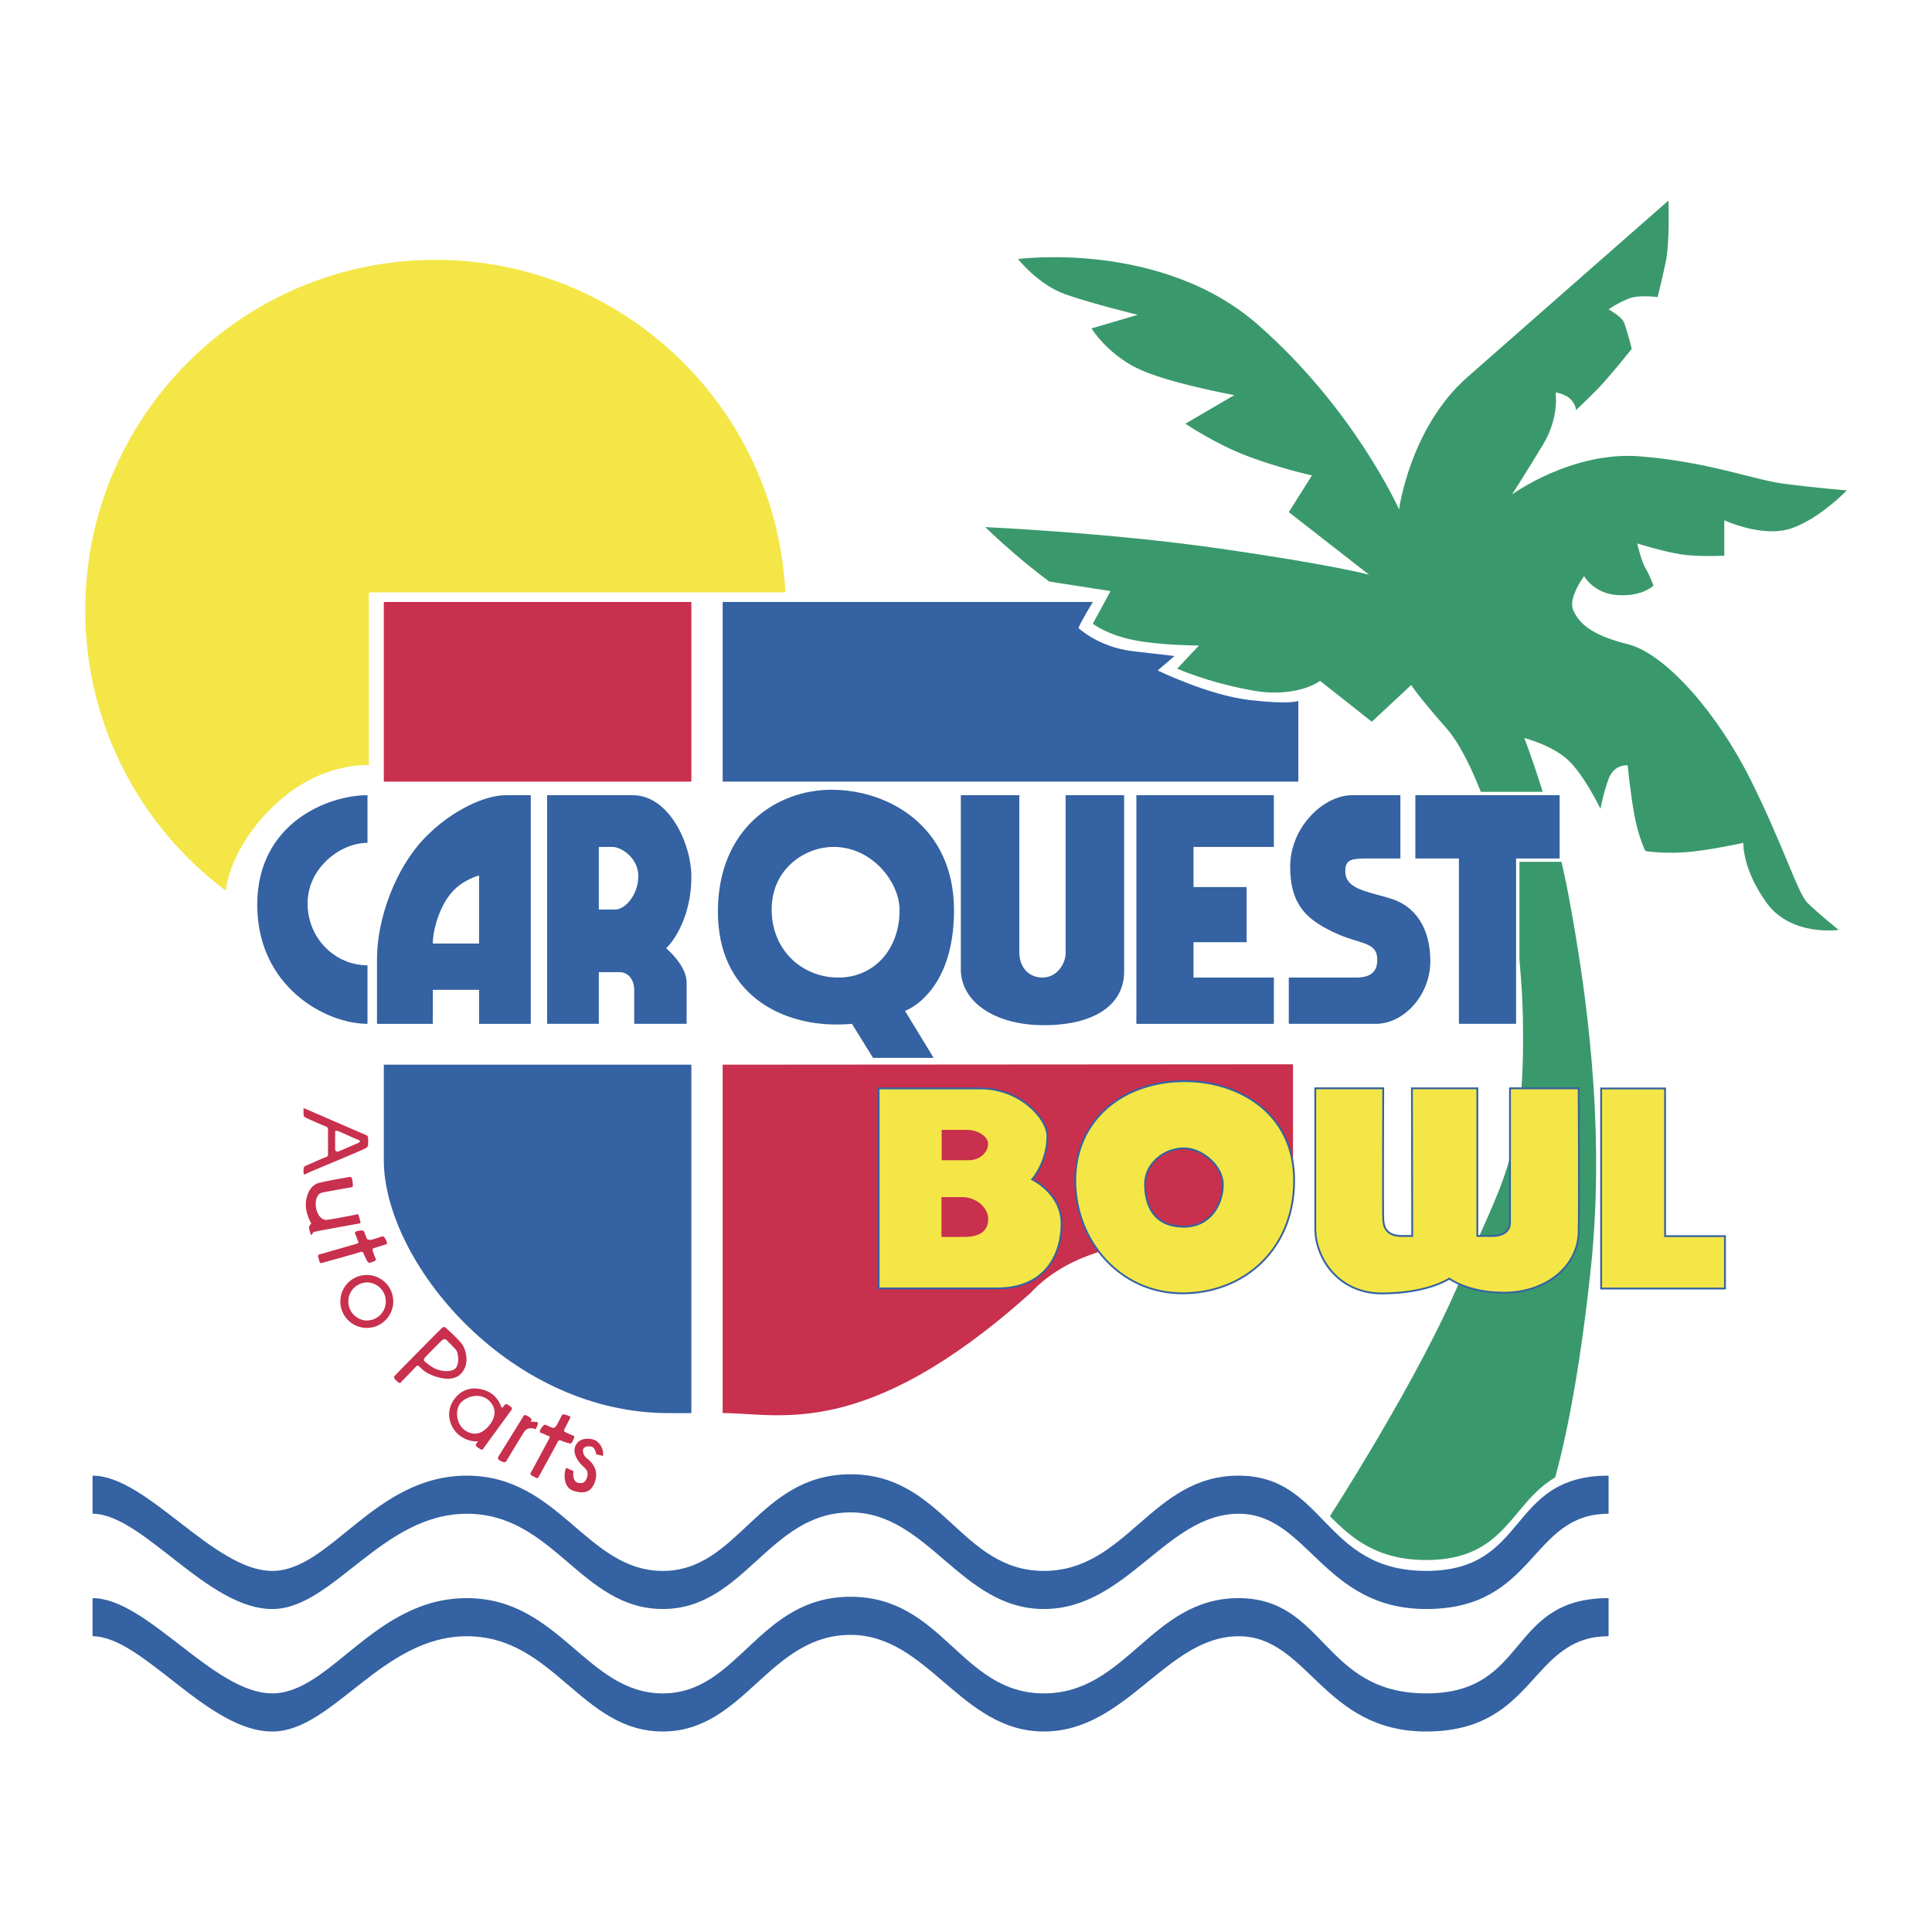 <svg xmlns="http://www.w3.org/2000/svg" width="2500" height="2500" viewBox="0 0 192.756 192.756"><g fill-rule="evenodd" clip-rule="evenodd"><path fill="#fff" d="M0 0h192.756v192.756H0V0z"/><path d="M119.078 106.191l-46.978.032v34.758c5.595 0 14.17 2.846 30.654-11.924 8.625-9.266 26.25-2.268 26.25-11.533v-11.34l-9.926.007z" fill="#c8304d"/><path d="M129.535 69.923v8.057H72.1V60.058h36.935s-1.197 1.958-1.438 2.597c0 0 1.998 1.917 5.434 2.316 3.432.399 4.152.48 4.152.48l-1.678 1.438s5.031 2.475 9.186 2.955c4.153.478 4.844.079 4.844.079z" fill="#3462a2"/><path d="M22.526 88.864C14.013 82.49 8.504 72.324 8.504 60.872c0-19.301 15.646-34.947 34.947-34.947 18.706 0 33.981 14.697 34.904 33.174H36.798v17.252s-4.752-.407-9.368 3.937c-4.617 4.345-4.904 8.576-4.904 8.576z" fill="#f4e647"/><path fill="#c8304d" d="M38.292 60.058h30.686V77.98H38.292V60.058z"/><path d="M68.978 106.223H38.292v9.504c0 10.047 12.22 24.982 27.969 25.254 1.357.023 2.716 0 2.716 0v-34.758h.001zM9.235 151.027c5.024 0 11.542 9.641 18.058 9.504 5.974-.123 10.862-9.504 19.281-9.504 8.69 0 11.405 9.504 19.552 9.504 8.146 0 10.591-9.639 18.736-9.639 7.741 0 10.999 9.639 19.282 9.639 8.281 0 12.221-9.471 19.414-9.504 6.928-.029 8.42 9.504 18.738 9.504 10.998 0 10.32-9.504 18.193-9.504v-3.801c-10.182 0-7.873 9.504-18.193 9.504-10.318 0-10.047-9.504-18.738-9.504-8.688 0-11.133 9.504-19.414 9.504-8.283 0-10.048-9.641-19.282-9.641-9.231 0-11.134 9.641-18.736 9.641-7.604 0-10.319-9.504-19.552-9.504-9.233 0-13.578 9.504-19.416 9.504s-12.492-9.504-17.923-9.504v3.801z" fill="#3462a2"/><path d="M9.235 163.248c5.024 0 11.542 9.639 18.058 9.504 5.974-.125 10.862-9.504 19.281-9.504 8.69 0 11.405 9.504 19.552 9.504 8.146 0 10.591-9.639 18.736-9.639 7.741 0 10.999 9.639 19.282 9.639 8.281 0 12.221-9.473 19.414-9.504 6.928-.031 8.42 9.504 18.738 9.504 10.998 0 10.32-9.504 18.193-9.504v-3.803c-10.182 0-7.873 9.506-18.193 9.506-10.318 0-10.047-9.506-18.738-9.506-8.688 0-11.133 9.506-19.414 9.506-8.283 0-10.048-9.641-19.282-9.641-9.231 0-11.134 9.641-18.736 9.641-7.604 0-10.319-9.506-19.552-9.506-9.233 0-13.578 9.506-19.416 9.506s-12.492-9.506-17.923-9.506v3.803z" fill="#3462a2"/><path d="M155.146 147.414c-4.443 2.59-4.9 8.23-12.85 8.23-4.887 0-7.396-2.131-9.611-4.375 0 0 8.932-13.82 13.008-23.594 4.072-9.777 6.516-12.086 6.244-26.07-.271-13.985-4.617-25.526-7.604-28.921-2.988-3.395-3.531-4.345-3.531-4.345l-3.938 3.667-5.158-4.074s-2.309 1.766-6.789.95c-4.482-.814-7.469-2.172-7.469-2.172l2.172-2.308s-3.801 0-6.516-.542c-2.715-.544-4.074-1.63-4.074-1.63l1.766-3.258-6.109-.951s-1.496-1.086-3.396-2.715c-1.898-1.629-2.986-2.715-2.986-2.715s12.357.543 23.625 2.172c11.271 1.629 14.664 2.58 14.664 2.58l-8.01-6.246 2.309-3.666s-3.123-.679-6.381-1.902c-3.26-1.222-6.248-3.258-6.248-3.258l4.889-2.852s-6.789-1.222-9.775-2.715c-2.986-1.494-4.48-3.938-4.48-3.938l4.615-1.357s-4.48-1.086-7.195-2.037c-2.715-.95-4.752-3.53-4.752-3.53s14.256-1.9 23.895 6.517c9.643 8.419 14.123 18.466 14.123 18.466s1.086-8.146 6.789-13.17 20.094-17.651 20.094-17.651.135 4.209-.271 6.11c-.408 1.9-.814 3.531-.814 3.531s-1.766-.272-2.852.136c-1.086.407-2.037 1.086-2.037 1.086s1.223.679 1.494 1.222.814 2.716.814 2.716-1.629 2.037-2.715 3.258c-1.086 1.222-2.852 2.852-2.852 2.852s0-.544-.543-1.087c-.543-.543-1.492-.679-1.492-.679s.406 2.444-1.223 5.159c-1.629 2.716-3.123 5.024-3.123 5.024s5.975-4.345 12.762-3.802c6.789.543 11.271 2.309 14.258 2.716s6.381.679 6.381.679-2.715 2.852-5.566 3.801c-2.852.951-6.654-.814-6.654-.814v3.53s-2.578.136-4.344-.136-4.346-1.086-4.346-1.086.408 1.765.814 2.443c.408.679.814 1.766.814 1.766s-1.086 1.086-3.529.951-3.395-1.901-3.395-1.901-1.629 2.173-1.086 3.395 1.629 2.444 5.432 3.395c3.801.95 8.961 6.924 12.221 13.441 3.258 6.517 4.752 11.405 5.701 12.355.951.95 3.123 2.716 3.123 2.716s-4.752.679-7.195-2.716c-2.443-3.395-2.311-5.974-2.311-5.974s-3.664.814-5.973.95c-2.309.136-3.803-.136-3.803-.136s-.678-1.357-1.086-3.53c-.406-2.172-.678-5.023-.678-5.023s-1.359-.136-1.902 1.357-.814 2.987-.814 2.987-1.629-3.395-3.258-4.889c-1.629-1.493-4.344-2.172-4.344-2.172s2.852 7.196 4.48 16.022 3.666 22.539 2.172 36.794c-1.495 14.258-3.581 20.963-3.581 20.963z" fill="#3a996c"/><path d="M36.664 79.337v4.753c-2.717 0-5.976 2.512-5.976 6.042s2.784 6.178 5.976 6.178v5.838c-4.21 0-10.999-3.734-10.999-11.88 0-8.147 7.061-10.931 10.999-10.931zM47.797 94.138H43.18c0-1.291.611-3.531 1.765-4.957 1.155-1.425 2.852-1.832 2.852-1.832v6.789zm0 4.616v3.395h5.159V79.337h-2.512c-1.969 0-5.363 1.426-8.147 4.345-2.783 2.919-4.684 7.875-4.684 12.017v6.449h5.567v-3.395h4.617v.001zM59.746 90.743v-6.246h1.357c.882 0 2.58 1.086 2.58 2.919s-1.291 3.327-2.309 3.327h-1.628zm0 6.245h2.035c1.086 0 1.494 1.02 1.494 1.697v3.463h5.228v-4.141c0-1.698-2.036-3.396-2.036-3.396 1.221-1.222 2.512-3.801 2.512-7.127 0-3.327-2.24-8.147-5.838-8.147h-8.555v22.811h5.161v-5.16h-.001z" fill="#3462a2"/><path d="M35.136 118.441s-2.342.408-2.988.543c-.645.137-.747 1.086-.577 1.697s.543 1.086 1.086 1.02c.543-.068 2.885-.51 2.953-.545.069-.033.137 0 .17.104.033.102.135.475.17.609.034.137.034.17-.137.205-.169.033-4.413.779-4.514.848-.102.068-.204.373-.272.271s-.203-.645-.203-.746.236-.373.236-.373-.474-.781-.542-1.664c-.067-.883.314-2.107 1.255-2.375.713-.205 2.985-.588 3.124-.611.203-.033.238.17.271.441.035.272.069.576-.032.576zM31.741 125.4c-.018-.074-.033-.205.102-.238.137-.033 3.429-.984 3.667-1.053.238-.066.305-.135.238-.236-.068-.102-.238-.646-.307-.748s-.068-.271.373-.338c.442-.068.477 0 .543.168.068.17.17.477.238.611.069.137.238.137.374.137.137 0 1.018-.307 1.154-.34.135-.033.203 0 .373.34s.17.406-.068.475c-.236.068-.881.271-1.086.34-.203.068-.203.135-.135.34.068.203.204.576.272.713.068.135.033.203-.34.338-.373.137-.408.068-.543-.168-.136-.238-.203-.408-.271-.578-.068-.17-.137-.34-.408-.238-.271.104-3.462.984-3.7 1.053-.237.068-.305.035-.34-.102-.035-.136-.103-.341-.136-.476zM36.595 132.486a2.64 2.64 0 1 0 0-5.28 2.64 2.64 0 0 0 0 5.28l-.003-.738a1.902 1.902 0 0 1 0-3.802 1.9 1.9 0 0 1 0 3.802l.003.738zM42.365 135.82c.068.068.374.34.883.645.51.307 1.629.51 2.139.104.51-.408.339-1.631.102-1.902a27.146 27.146 0 0 0-.951-.982c-.135-.137-.338-.068-.475.066-.102.102-1.596 1.596-1.698 1.732-.101.134-.069.271 0 .337l-.543.51c-.102-.068-.203-.137-.339.035-.135.168-1.358 1.391-1.459 1.525-.102.137-.238.104-.475-.135-.238-.238-.271-.338-.203-.441.078-.119 4.649-4.752 4.785-4.854.135-.102.272-.068.373.033.102.102 1.053.951 1.528 1.527.475.578.917 2.172-.135 3.123-1.053.951-3.09 0-3.497-.305-.408-.307-.477-.441-.578-.51l.543-.508zM53.039 147.205c-.064-.039-.168-.117-.098-.24.071-.119 1.692-3.139 1.811-3.355s.117-.312-.003-.336-.628-.281-.748-.305c-.12-.021-.241-.141.019-.504s.333-.34.501-.27c.168.07.458.211.603.258.145.045.264-.074.358-.172.095-.098.493-.943.565-1.062.07-.121.141-.146.503-.029.361.115.41.162.292.379-.117.219-.423.822-.517 1.016-.093.191-.045.24.148.334a8.1 8.1 0 0 0 .7.305c.145.045.169.117.004.479-.163.363-.236.34-.501.27-.265-.068-.433-.139-.602-.209-.17-.07-.338-.141-.455.127-.117.264-1.717 3.162-1.834 3.381-.118.217-.189.24-.311.17-.12-.073-.313-.167-.435-.237zM45.861 143.221c.951.713 1.834.578 1.834.578s-.068.102-.17.236c-.102.137-.068.238.236.441.307.203.374.203.475.035.103-.17 2.648-3.633 2.785-3.836.135-.205 0-.271-.17-.408-.17-.135-.34-.203-.408-.17-.068.035-.203.205-.271.307s-.17-.035-.203-.137c0 0-.172-.574-.746-1.086-.611-.543-2.411-1.188-3.633.102-1.389 1.467-.68 3.225.271 3.938l.543-.51c-.916-.609-1.086-2.205-.305-2.885.78-.68 2.002-.779 2.715-.066.713.711.68 1.594.033 2.408-.691.873-1.527 1.154-2.444.543l-.542.51zM52.141 141.422c.15-.264.203-.305.51-.137.305.172.441.34.373.408s-.068.137-.068.137.441.033.543.033.203.068.17.203c-.033.137-.135.307-.17.408-.033.102-.033.135-.238.068-.203-.068-.678-.137-.982.338-.307.477-1.596 2.613-1.732 2.852-.135.238-.305.17-.576.035-.271-.137-.374-.238-.203-.51.166-.271 2.238-3.597 2.373-3.835zM59.474 145.088s-.068-.645-.441-.746c-.44-.121-.786.049-.849.236-.067.205 0 .645.408.951.407.305 1.12 1.053.815 2.139-.313 1.111-.977 1.434-2.139 1.086-1.193-.357-.984-1.936-.781-2.309l.748.34c-.137.441.048 1.031.34 1.121.439.135.779.1.983-.477.205-.576-.067-.848-.407-1.154-.34-.305-1.086-1.188-.746-2.002.338-.814 1.316-.83 1.901-.611.542.203.984 1.018.847 1.596l-.679-.17zM32.726 112.705v2.479c0 .17-.102.236-.238.271-.135.033-1.731.746-1.969.848-.237.102-.237.203-.237.578 0 .373.066.338.305.203.238-.135 5.6-2.342 5.872-2.512s.271-.205.271-.68 0-.576-.271-.678c-.271-.104-6.042-2.615-6.042-2.615-.17-.066-.135 0-.135.375 0 .373.033.439.237.543.205.102 1.732.779 1.935.848.203.069.272.17.272.34l.713.203c0-.102.135-.102.271-.068.135.035 1.833.816 2.037.885.203.066.203.203.066.27-.134.07-1.867.816-2.035.883-.17.068-.34 0-.34-.236v-1.732l-.712-.205z" fill="#c8304d"/><path fill="#fff" d="M140.871 79.003h15.063v6.979h-4.34v16.516h-6.383V85.982h-4.34v-6.979z"/><path d="M94.028 128.543h5.496c4.801 0 6.391-3.424 6.391-6.459 0-3.037-2.936-4.418-2.936-4.418s1.521-1.697 1.521-4.309c0-1.766-2.719-4.766-6.672-4.766H87.661v19.951l6.367.001z" fill="#f4e647" stroke="#3462a2" stroke-width=".182" stroke-miterlimit="2.613"/><path d="M94.019 119.527h1.976c1.313 0 2.507.963 2.507 2.09 0 1.125-.756 1.701-2.32 1.701h-2.163v-3.791zM94.042 115.666v-2.846h2.449c1.063 0 2.002.648 2.002 1.299 0 .682-.66 1.547-1.85 1.547h-2.601z" fill="#c8304d" stroke="#c8304d" stroke-width=".182" stroke-miterlimit="2.613"/><path fill="#f4e647" stroke="#3462a2" stroke-width=".182" stroke-miterlimit="2.613" d="M159.744 108.598h6.381v14.732h5.975v5.227h-12.356v-19.959z"/><path d="M83.642 97.531c-3.598 0-6.653-2.715-6.653-6.788 0-4.074 3.326-6.246 6.177-6.246 3.871 0 6.586 3.531 6.586 6.314-.001 3.87-2.512 6.72-6.11 6.72zm-.203 4.686c.881 0 1.561-.068 1.561-.068l2.104 3.395h6.043l-2.852-4.686s4.887-1.695 4.887-10.046c0-8.35-6.517-12.017-12.22-12.017-5.567 0-11.337 3.938-11.337 12.152 0 8.215 6.247 11.27 11.814 11.27zM95.862 79.337h5.837V95.02c0 1.426.885 2.511 2.311 2.511 1.424 0 2.307-1.357 2.307-2.443v-15.75h5.838v17.584c0 3.393-3.055 5.361-8.01 5.361-4.957 0-8.283-2.375-8.283-5.566v-17.38zM113.377 79.337h13.715v5.16h-8.014v4.005h5.295v5.5h-5.295v3.529h8.014v4.617h-13.715V79.337zM139.717 79.337v6.314h-3.326c-1.629 0-2.172.136-2.172 1.29 0 1.9 2.58 2.036 4.752 2.783 2.172.746 3.732 2.784 3.732 6.178s-2.646 6.246-5.43 6.246h-8.689v-4.617h6.721c1.561 0 2.104-.678 2.104-1.764 0-1.901-1.764-1.494-4.412-2.784-2.486-1.21-4.275-2.579-4.275-6.517s3.326-7.129 6.178-7.129h4.817zM141.211 79.337h14.393v6.315h-4.344v16.496h-5.705V85.652h-4.344v-6.315z" fill="#3462a2"/><path d="M117.965 129.035c6.188 0 11.152-4.432 11.152-11.252s-5.627-9.918-10.902-9.918c-6.189 0-10.936 3.867-10.936 9.916 0 6.047 4.496 11.254 10.686 11.254z" fill="#f4e647" stroke="#3462a2" stroke-width=".182" stroke-miterlimit="2.613"/><path d="M118.123 122.389c-3.002 0-3.879-2.127-3.879-4.254 0-2.129 2.002-3.566 3.879-3.566 1.814 0 3.879 1.752 3.879 3.629s-1.188 4.191-3.879 4.191z" fill="#c8304d" stroke="#3462a2" stroke-width=".182" stroke-miterlimit="2.613"/><path d="M147.395 123.314v-14.732h-6.527l.033 14.732s-.395-.008-.971 0c-1.531.02-1.889-.787-1.924-1.672-.047-1.223 0-13.061 0-13.061h-6.781v13.984c0 2.951 2.299 6.48 6.633 6.48 4.605 0 6.742-1.48 6.742-1.48s1.842 1.408 5.439 1.408c4.246 0 7.395-2.658 7.467-6.041.061-2.877 0-14.352 0-14.352h-6.855s-.004 12.406 0 13.412c.006.771-.592 1.34-1.865 1.32-.936-.011-1.391.002-1.391.002z" fill="#f4e647" stroke="#3462a2" stroke-width=".182" stroke-miterlimit="2.613"/></g></svg>